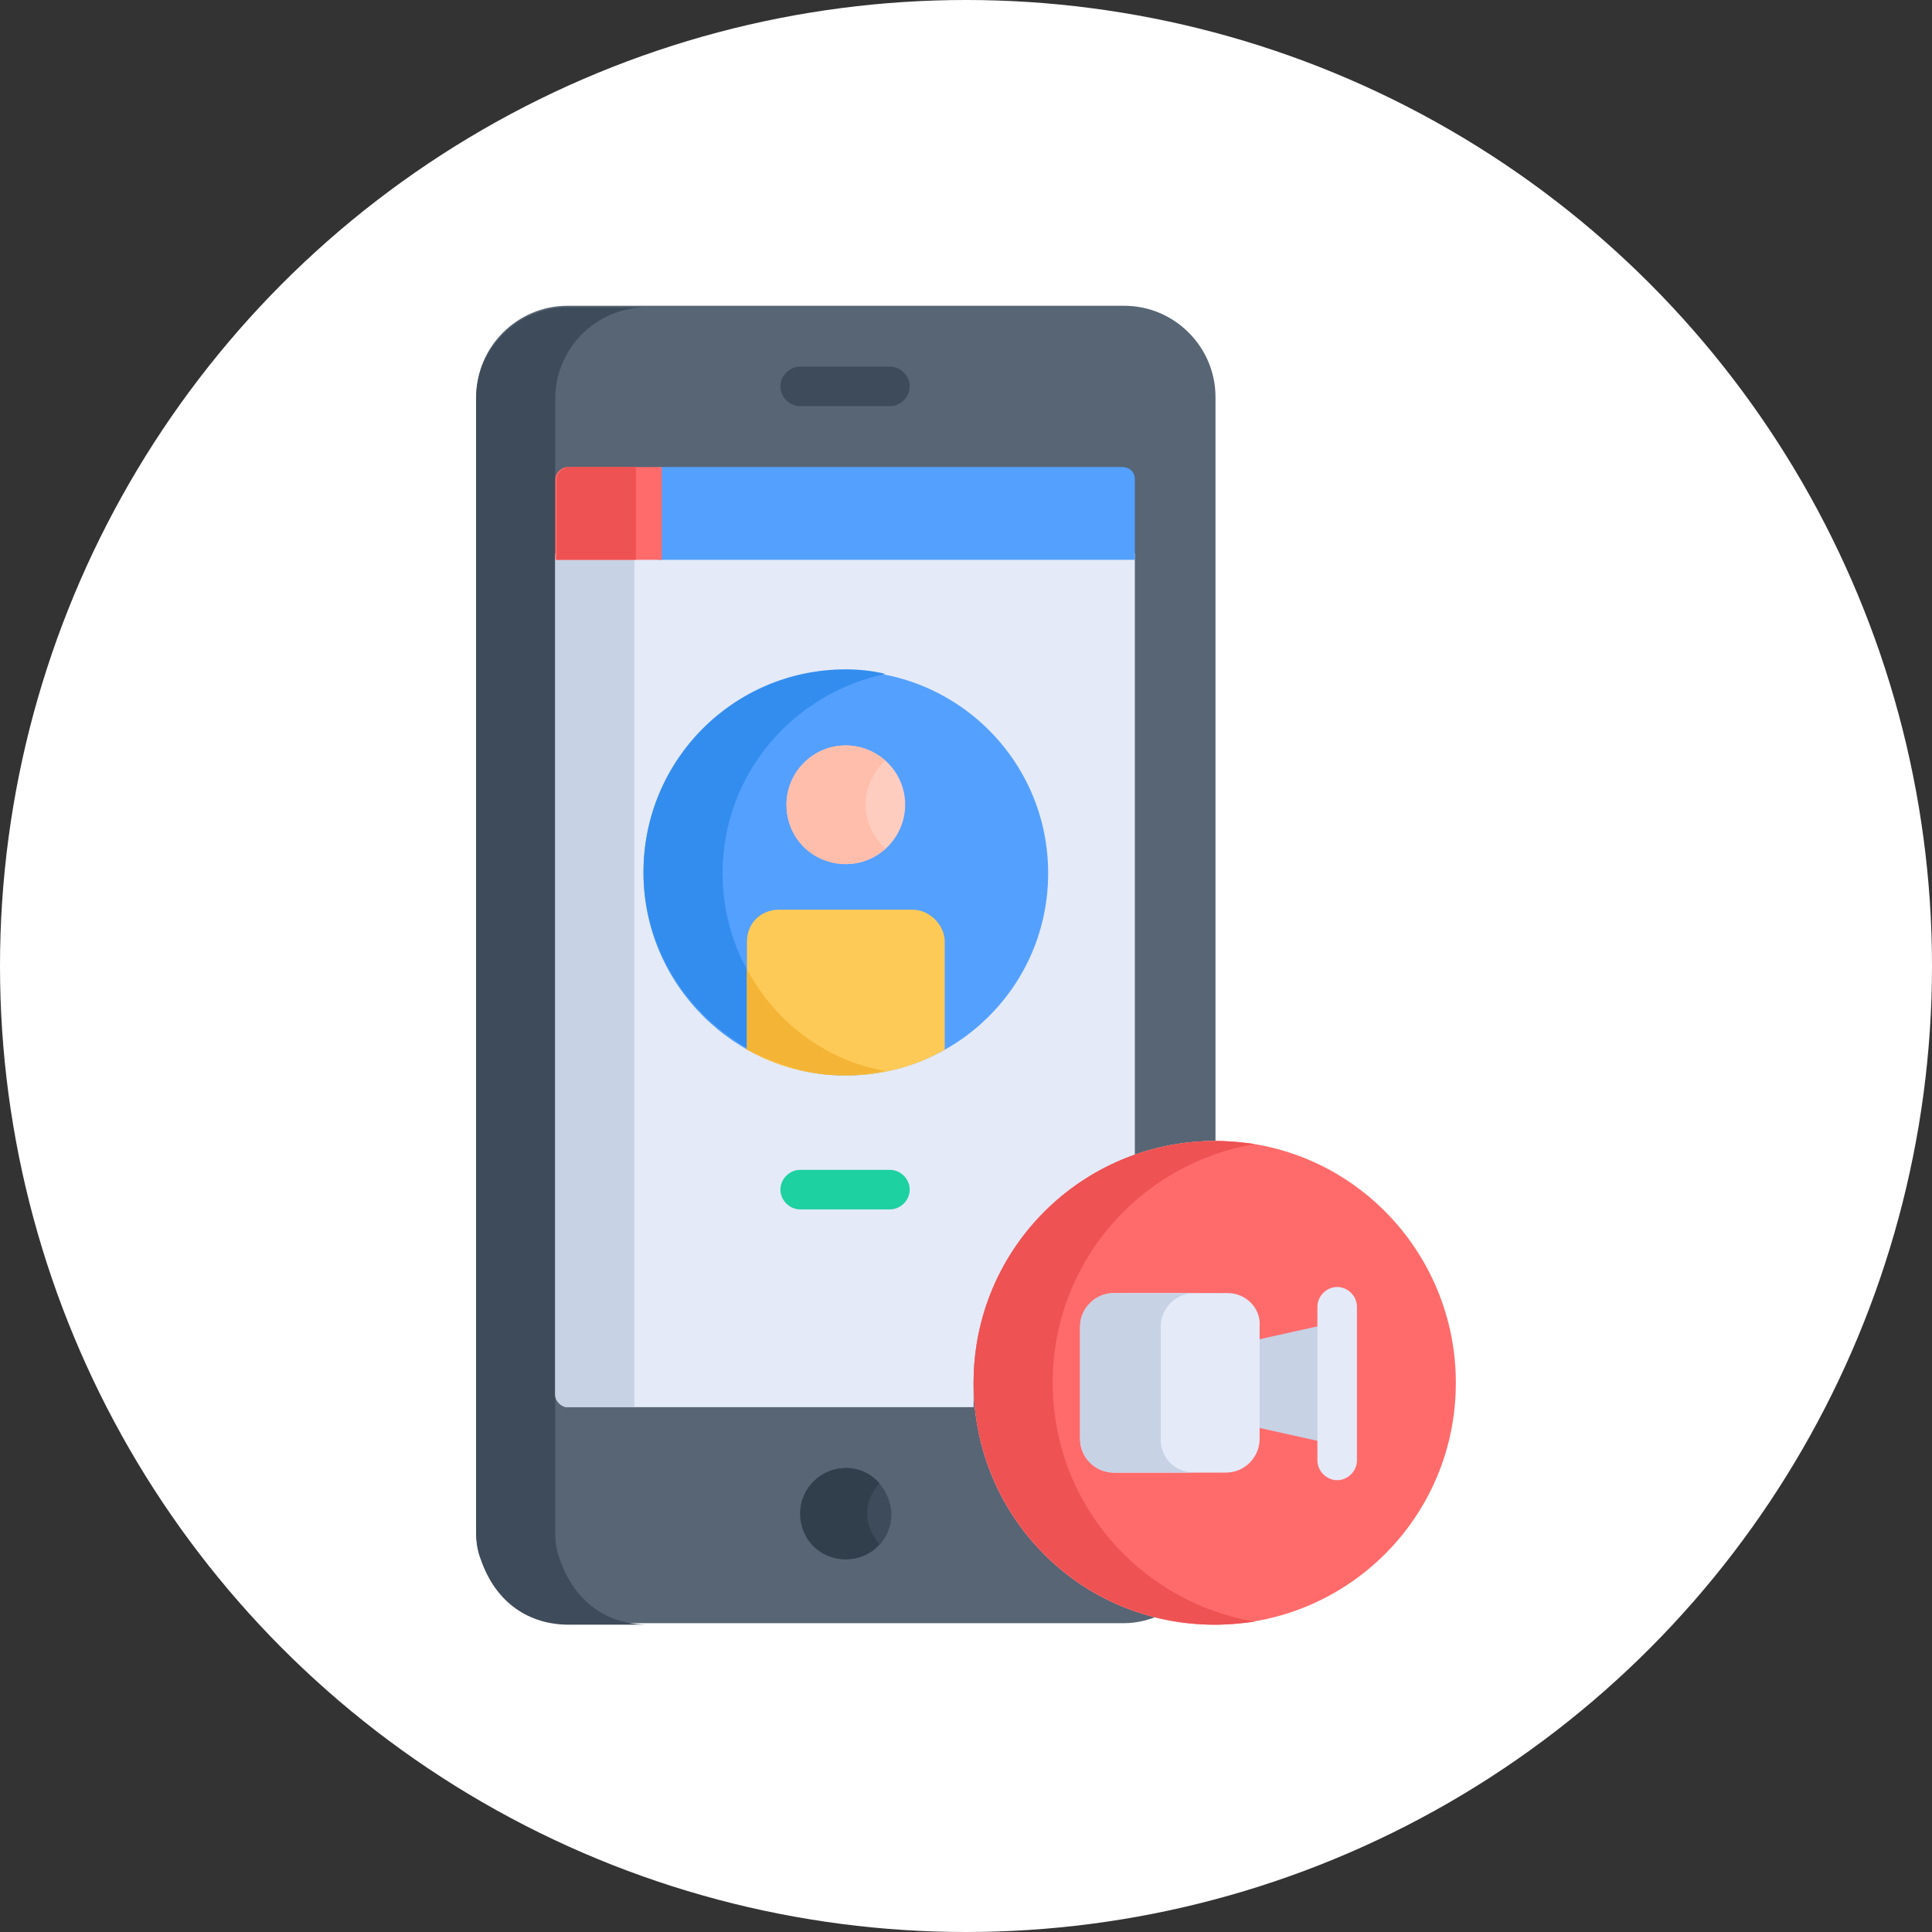 <?xml version="1.0" encoding="utf-8"?>
<!-- Generator: Adobe Illustrator 25.2.1, SVG Export Plug-In . SVG Version: 6.00 Build 0)  -->
<svg version="1.1" id="Capa_1" xmlns="http://www.w3.org/2000/svg" xmlns:xlink="http://www.w3.org/1999/xlink" x="0px" y="0px"
	 viewBox="0 0 127 127" style="enable-background:new 0 0 127 127;" xml:space="preserve">
<rect x="0" y="0" width="127" height="127" fill="#333333" stroke="none"/>
<style type="text/css">
	.st0{fill:#FFFFFF;enable-background:new    ;}
	.st1{fill:#576574;}
	.st2{fill:#3E4B5A;}
	.st3{fill:#E4EAF8;}
	.st4{fill:#C7D2E5;}
	.st5{fill:#54A0FF;}
	.st6{fill:#338DEF;}
	.st7{fill:#FFCDBF;}
	.st8{fill:#FFBEAB;}
	.st9{fill:#FECA57;}
	.st10{fill:#F4B537;}
	.st11{fill:#FF6B6B;}
	.st12{fill:#EE5253;}
	.st13{fill:#1DD1A1;}
	.st14{fill:#313F4C;}
</style>
<circle class="st0" cx="63.5" cy="63.5" r="63.5"/>
<g>
	<path class="st1" d="M64,90.9c0-8.8,7.1-15.9,15.9-15.9c0-21.2,0-47.8,0-48.9c0-3.3-2.7-6-6-6H37.3c-3.3,0-6,2.7-6,6v74.6
		c0,0.6,0.1,1.2,0.3,1.7c1,2.9,3.2,4.3,5.8,4.3h36.5c0.8,0,1.6-0.2,2.3-0.5C69.1,104.7,64,98.4,64,90.9z"/>
	<path class="st2" d="M36.8,102.5c-0.2-0.5-0.3-1.1-0.3-1.7c0-2.3,0-72.9,0-74.6c0-3.3,2.7-6,6-6h-5.2c-3.3,0-6,2.7-6,6v74.6
		c0,0.6,0.1,1.2,0.3,1.7h0c1,2.9,3.2,4.3,5.8,4.3h5.2C40,106.8,37.8,105.4,36.8,102.5z"/>
	<path class="st3" d="M64,90.9c0-6.9,4.4-12.8,10.6-15c0-12.9,0-30.8,0-39.5H36.5v55.3c0,0.4,0.4,0.8,0.8,0.8H64
		C64,92,64,91.5,64,90.9z"/>
	<path class="st4" d="M36.5,91.7c0,0.4,0.4,0.8,0.8,0.8h4.4v-56h-5.2V91.7z"/>
	<path class="st5" d="M68.9,57.4c0,7.4-6,13.3-13.3,13.3s-13.3-6-13.3-13.3s6-13.3,13.3-13.3S68.9,50,68.9,57.4z"/>
	<path class="st6" d="M47.5,57.4c0-6.5,4.6-11.8,10.7-13.1c-0.8-0.2-1.7-0.3-2.6-0.3c-7.4,0-13.3,6-13.3,13.3s6,13.3,13.3,13.3
		c0.9,0,1.8-0.1,2.6-0.3C52.1,69.2,47.5,63.9,47.5,57.4z"/>
	<path class="st7" d="M59.5,52.9c0,2.1-1.7,3.9-3.9,3.9c-2.1,0-3.9-1.7-3.9-3.9c0-2.1,1.7-3.9,3.9-3.9C57.7,49,59.5,50.7,59.5,52.9z
		"/>
	<path class="st8" d="M56.9,52.9c0-1.1,0.5-2.2,1.3-2.9c-0.7-0.6-1.6-1-2.6-1c-2.1,0-3.9,1.7-3.9,3.9s1.7,3.9,3.9,3.9
		c1,0,1.9-0.4,2.6-1C57.4,55,56.9,54,56.9,52.9z"/>
	<path class="st9" d="M60,59.8h-8.8c-1.2,0-2.1,0.9-2.1,2.1V69c1.9,1.1,4.1,1.7,6.5,1.7c2.4,0,4.6-0.6,6.5-1.7v-7.1
		C62.1,60.8,61.1,59.8,60,59.8z"/>
	<path class="st10" d="M49.1,63.7V69c3,1.5,5.7,2.1,9.1,1.4C54.2,69.7,50.9,67.1,49.1,63.7z"/>
	<path class="st2" d="M52.6,26.7h5.9c0.7,0,1.3-0.6,1.3-1.3s-0.6-1.3-1.3-1.3h-5.9c-0.7,0-1.3,0.6-1.3,1.3S51.9,26.7,52.6,26.7z"/>
	<path class="st11" d="M95.7,90.9c0,8.8-7.1,15.9-15.9,15.9S64,99.7,64,90.9s7.1-15.9,15.9-15.9S95.7,82.2,95.7,90.9z"/>
	<path class="st12" d="M69.2,90.9c0-7.9,5.7-14.4,13.3-15.7c-0.9-0.1-1.7-0.2-2.6-0.2c-8.8,0-15.9,7.1-15.9,15.9s7.1,15.9,15.9,15.9
		c0.9,0,1.8-0.1,2.6-0.2C74.9,105.3,69.2,98.8,69.2,90.9z"/>
	<path class="st5" d="M73.8,30.7H43.2v6.1h31.4v-5.3C74.6,31,74.2,30.7,73.8,30.7z"/>
	<path class="st11" d="M43.5,30.7h-6.2c-0.4,0-0.8,0.4-0.8,0.8v5.3h7V30.7z"/>
	<path class="st12" d="M41.8,30.7h-4.4c-0.4,0-0.8,0.4-0.8,0.8v5.3h5.2V30.7z"/>
	<path class="st13" d="M52.6,79.5h5.9c0.7,0,1.3-0.6,1.3-1.3c0-0.7-0.6-1.3-1.3-1.3h-5.9c-0.7,0-1.3,0.6-1.3,1.3
		C51.3,78.9,51.9,79.5,52.6,79.5z"/>
	<path class="st2" d="M55.6,96.5c-1.6,0-3,1.3-3,3c0,1.6,1.3,3,3,3s3-1.3,3-3C58.5,97.8,57.2,96.5,55.6,96.5z"/>
	<path class="st14" d="M57,99.5c0-0.8,0.3-1.4,0.8-2c-0.5-0.6-1.3-1-2.2-1c-1.6,0-3,1.3-3,3s1.3,3,3,3c0.9,0,1.7-0.4,2.2-1
		C57.3,100.9,57,100.2,57,99.5z"/>
	<path class="st4" d="M82.5,88.1v5.7l5.4,1.2c0-1.5,0-6.3,0-8.1L82.5,88.1z"/>
	<path class="st3" d="M80.7,85h-7.4C72,85,71,86,71,87.2v7.4c0,1.2,1,2.2,2.2,2.2h7.4c1.2,0,2.2-1,2.2-2.2v-7.4
		C82.9,86,81.9,85,80.7,85z"/>
	<path class="st4" d="M76.3,94.6v-7.4c0-1.2,1-2.2,2.2-2.2h-5.3C72,85,71,86,71,87.2v7.4c0,1.2,1,2.2,2.2,2.2h5.3
		C77.3,96.8,76.3,95.9,76.3,94.6z"/>
	<path class="st3" d="M87.9,97.3c-0.7,0-1.3-0.6-1.3-1.3V85.9c0-0.7,0.6-1.3,1.3-1.3c0.7,0,1.3,0.6,1.3,1.3V96
		C89.2,96.7,88.6,97.3,87.9,97.3z"/>
</g>
</svg>
